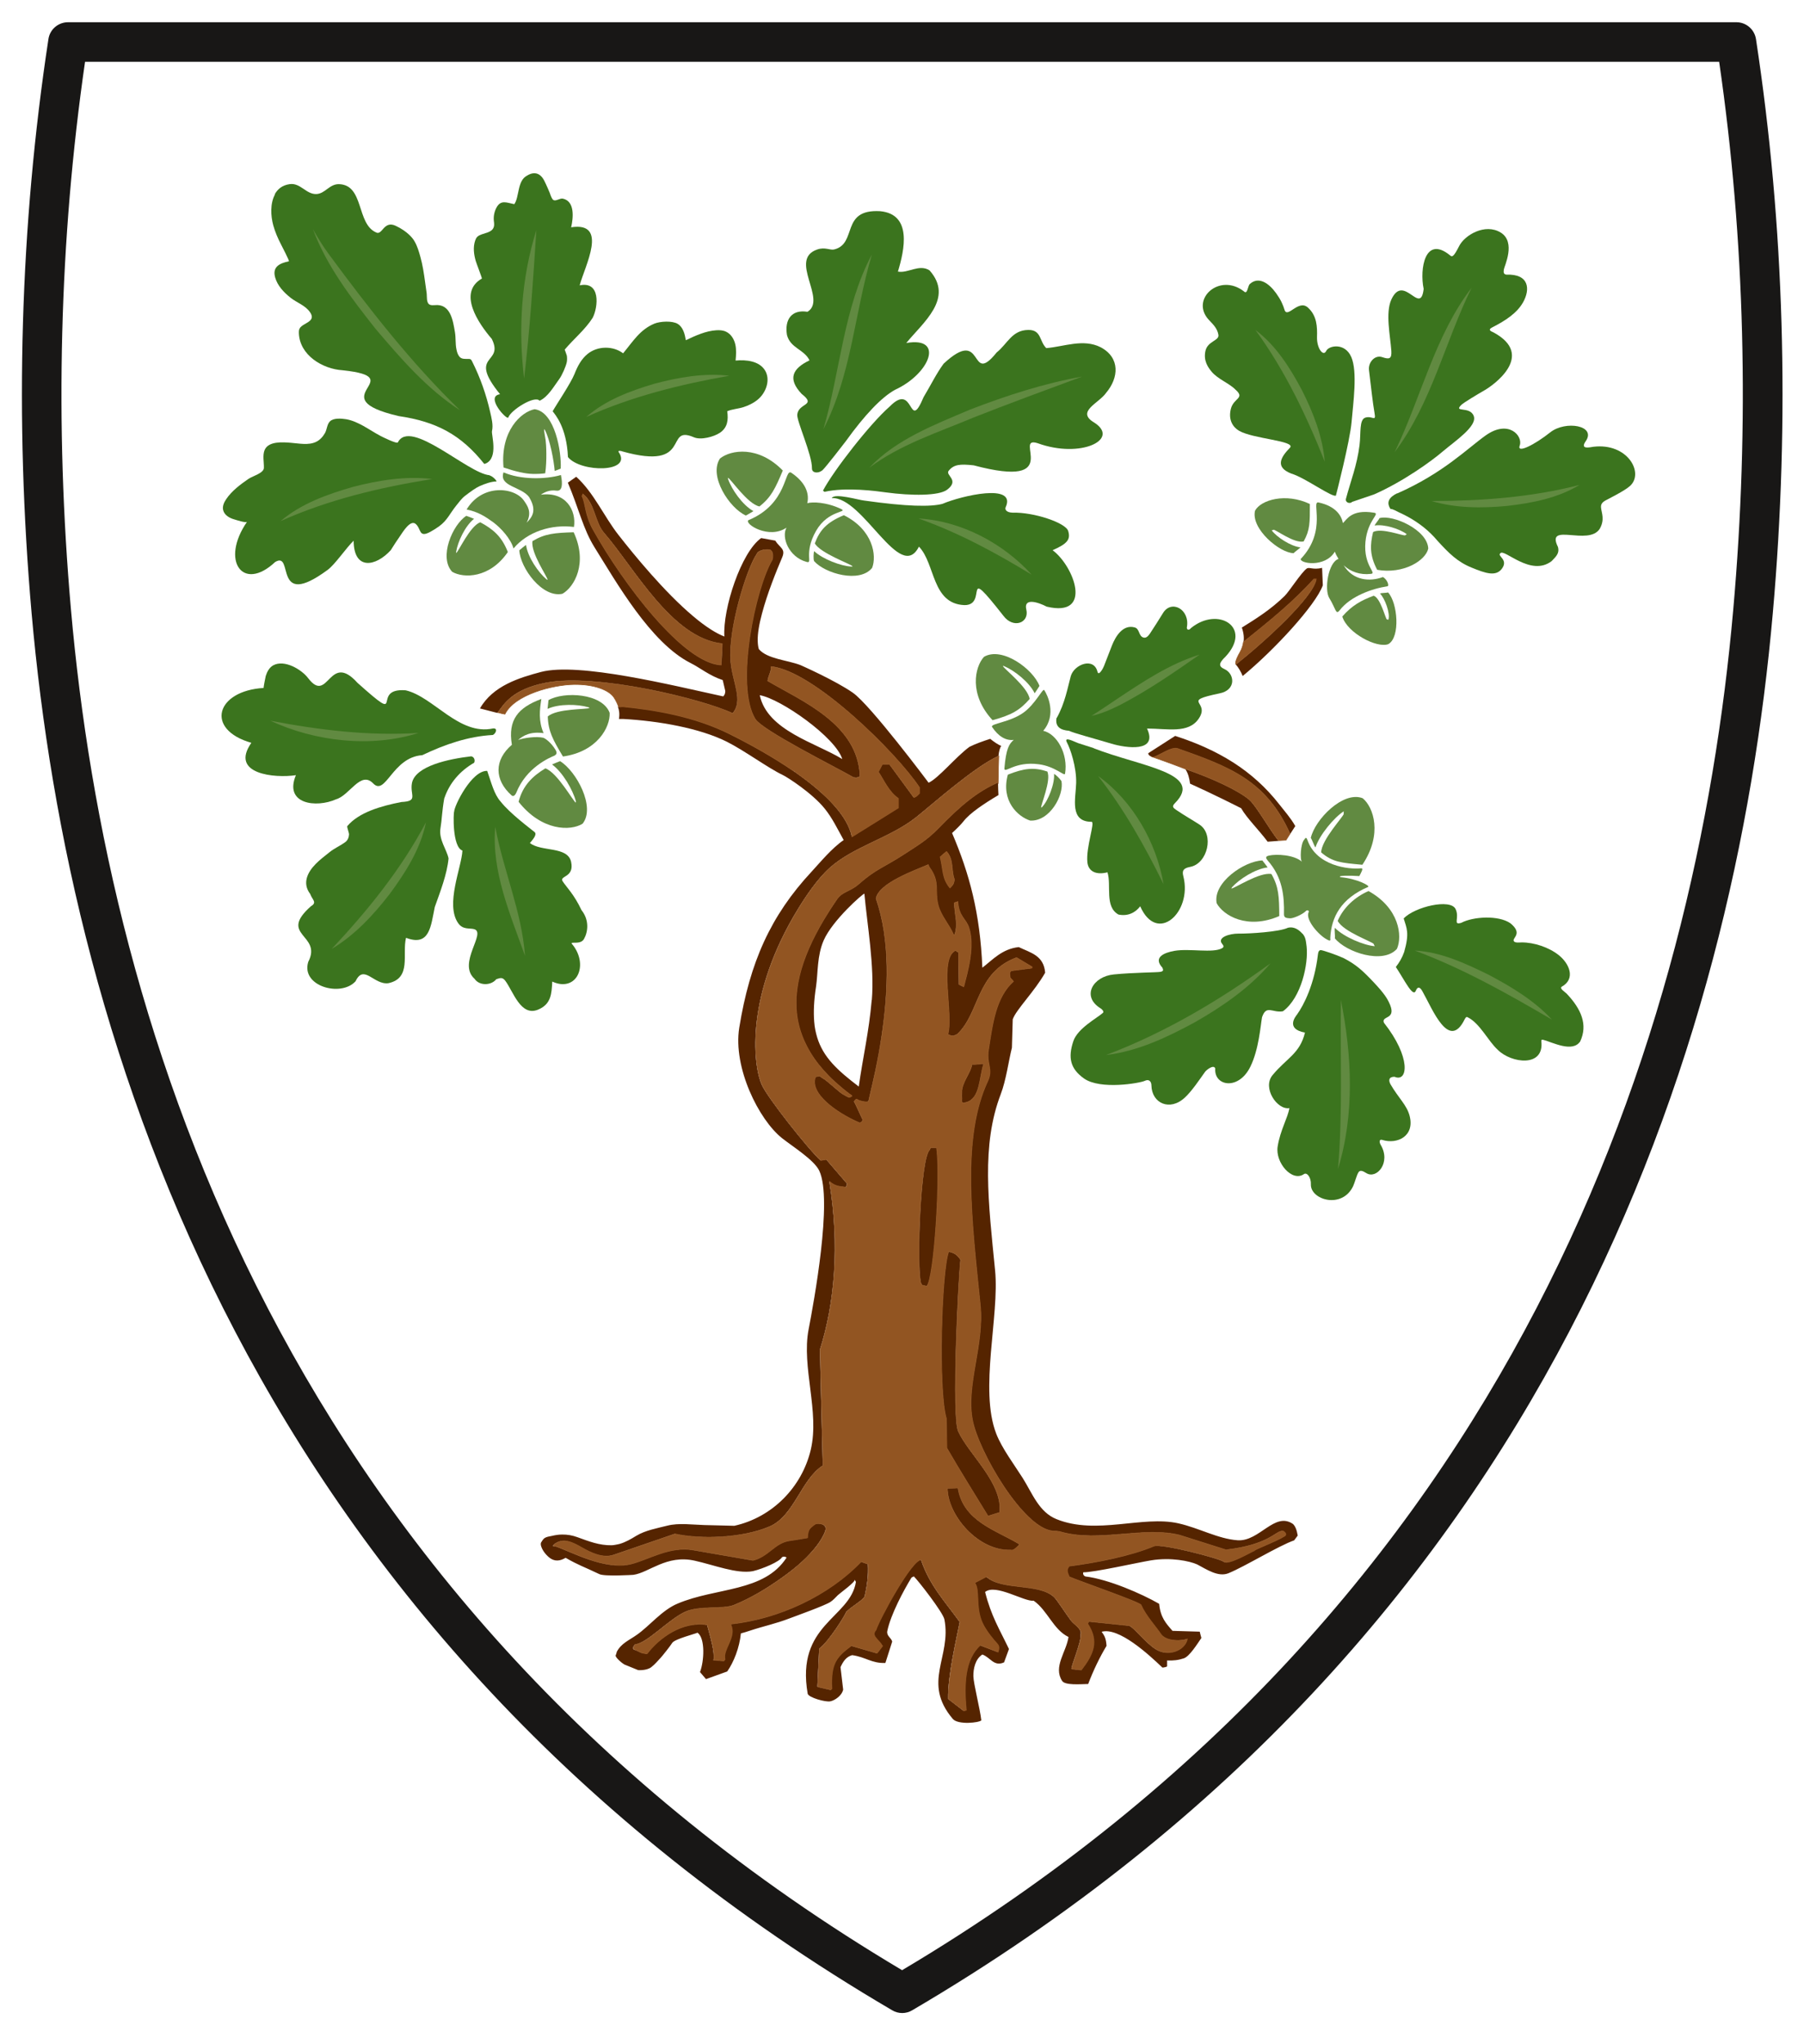 <?xml version="1.0" encoding="UTF-8"?>
<svg xmlns="http://www.w3.org/2000/svg" id="Calque_1" viewBox="0 0 176.92 200.33">
  <defs>
    <style>.cls-1{fill:#3b741e;}.cls-1,.cls-2{fill-rule:evenodd;}.cls-1,.cls-2,.cls-3,.cls-4,.cls-5{stroke-width:0px;}.cls-2,.cls-3{fill:#618a41;}.cls-6{fill:#925522;stroke:#925522;stroke-miterlimit:10;stroke-width:.06px;}.cls-4{fill:#552400;}.cls-5{fill:#181716;}</style>
  </defs>
  <path class="cls-4" d="m129.67,55.66c-.93.22-1.26-.11-1.52.07-.54.39-1.71,2.24-2.17,2.69-1.34,1.31-2.8,2.23-4.19,3.09.19.56.23,1.03.16,1.42,0,0,0,0,0,0,2.43-1.95,4.89-3.92,6.9-6.17.08,0,.15,0,.23,0-.25,1.74-4.99,6.07-7.88,8.37,0,0,0,0,0,0,.26.31.5.7.67,1.13,3.07-2.52,7.16-6.94,7.86-8.89l-.07-1.7Z"></path>
  <path class="cls-4" d="m90.42,125.96c.16.04.31.07.47.11.75-.71,1.38-11.05.96-13.58-.19,0-.39,0-.58,0-.04.08-.08.16-.11.23-.88.79-1.28,11.07-.86,13,.04.08.08.15.12.23Z"></path>
  <path class="cls-4" d="m94.8,108.04c1.34-.4,1.23-2.41,1.67-3.76,0-.04-.72.07-1.14.04-.16.89-.96,1.7-1.01,2.68-.01.38-.01.47,0,.7-.04.4.01.48.47.34Z"></path>
  <path class="cls-4" d="m126.81,149.38c-1.8-1.26-3.29,1.73-5.43,1.59-1.92-.13-3.77-1.2-5.82-1.66-3.52-.79-8.02,1.18-11.95-.41-1.71-.69-2.35-2.49-3.3-4.01-.81-1.28-2.06-2.94-2.61-4.37-1.68-4.34.33-11.53-.11-16-.66-6.7-1.37-12.25.56-17.29.52-1.35.77-3.27,1.09-4.54l.08-2.78c.33-.95,2.14-2.73,3.18-4.57-.14-1.69-1.4-1.94-2.59-2.51-1.64.18-2.55,1.24-3.57,2.02-.22-5.35-1.27-9.23-2.97-13.2.32-.29.87-.82,1.14-1.17.6-.77,1.94-1.68,3.41-2.55-.02-.32-.03-.7-.04-1.1,0-.05,0-.1,0-.15-2.09.91-3.76,2.34-5.9,4.54-1.07,1.1-1.92,1.59-3.38,2.54-1.94,1.26-2.71,1.4-4.43,2.92-.76.67-1.58.72-2.07,1.42-.46.67-.91,1.36-1.33,2.06-.54.91-1.04,1.85-1.46,2.82-.38.88-.7,1.78-.92,2.71-.2.85-.32,1.72-.32,2.6,0,.84.11,1.68.34,2.49.24.84.59,1.65,1.05,2.39.51.84,1.13,1.6,1.81,2.29.38.39.79.76,1.21,1.11.22.19.45.37.68.55.06.05.12.09.19.14.05.03.15.1.18.13.06.07-.2.16-.24.17-.06.03-.57-.29-.69-.35-.24-.13-1.63-1.4-1.82-1.47-.1-.04-.3-.23-.4-.25-.05-.01-.24.03-.3.03-.11,0-.13.13-.18.26-.32,1.75,2.76,3.61,4.41,4.28.17-.03.29-.17.29-.32-.06-.13-.12-.25-.18-.38-.22-.46-.42-.94-.66-1.39,0,0,.17-.31.3-.21.17.14.67.25.87.24.13,0,.23.01.26-.13.23-.99.47-1.98.68-2.98.23-1.09.43-2.18.59-3.28.17-1.14.31-2.29.4-3.44.09-1.16.13-2.32.11-3.49-.02-1.14-.11-2.28-.28-3.41-.17-1.09-.42-2.16-.78-3.2.27-1.51,3.82-2.75,5.12-3.32.03.08.06.16.1.24,1.11,1.48.48,2.32.88,3.76.29,1.07,1.06,1.84,1.5,2.86.06,0,.06,0,.12,0,.34-1.15.02-1.7-.05-3.12.12-.04.23-.08.35-.12.1,1.48.79,1.67,1.08,2.54.63,1.88-.16,4.49-.5,5.81-.16-.08-.31-.15-.47-.23l-.04-3.13c-.13-.09-.17-.12-.3-.2-1.67.77-.18,6.3-.75,8.22.38.18.49.22.93-.01,2.23-2.09,1.82-6.02,5.81-7.51l1.52.91c-.01.06-.01.06-.02.12l-2.03.26c-.06.07-.09.11-.14.18.06.72,0,.4.36.86-1.74,1.58-2.04,4.13-2.45,6.76-.21,1.34.48,1.82-.07,3.02-2.58,5.52-1.59,13.52-.73,21.93.41,3.95-1.42,7.8-.77,11.26.59,3.11,4.98,10.63,7.87,10.9.32.03.63.01.86.11,3.71,1.02,8.13-.58,11.6.3l4.54,1.44c4.3-.5,4.87-1.89,5.57-1.84.06,0,.48.29.16.49-.83.54-3.08,1.36-2.95,1.42-.41.16-2.55,1.44-3,1.09-.42-.33-6.16-1.82-6.86-1.53-2.31.97-5.61,1.62-8.32,1.97-.28.38-.17.58.01,1.04,1.02.43,6.96,2.5,7.04,2.76.46,1.07,1.41,2.07,1.98,2.91.56.7,2.02.64,2.56.43-.25,1.15-1.91,1.77-3.12.97-1.09-.72-2.07-2.1-2.58-2.28l-3.95-.41c-.06.1-.07.11-.13.21,1.15,1.77.55,3.02-.62,4.55l-.93-.1c-.14-.08.98-2.64.88-3.38.17-.55-.63-.96-.95-1.38-.54-.72-1.36-2.02-1.66-2.3-1.51-1.41-5.11-.61-6.64-1.99l-1.15.6c.54.69.04,2.39.75,3.93.37.81,1.13,1.69,1.45,2.04.18.2.22.39.09.82l-1.75-.67c-1.51,1.39-1.62,3.76-1.37,6.37l-.24.06c-.63-.49-.89-.69-1.52-1.17-.04-2.27.79-5.75,1.14-7.54-1.49-2.06-2.95-3.58-3.8-6.09-.89-.08-4.08,5.77-4.44,6.88-.52.58.25.89.65,1.57-.26.34-.27.36-.54.7l-2.52-.73c-1.47,1.1-2.04,1.73-1.91,4.22-.05.04-.07.06-.12.1l-1.25-.29s-.02-.02-.03-.04l.18-3.71c.94-.68,2.58-3.33,2.65-3.6.5-.52,1.7-1.17,1.81-1.54.24-1.07.37-2.01.31-3.14-.32-.12-.36-.13-.68-.24-3.18,3.32-8.05,5.62-12.81,6.12.66,1.25-.8,2.47-.54,3.45-.04.06-.06.09-.1.15l-1.01-.06c.15-.78-.3-2.24-.63-3.47-2.44-.39-4.71,1.26-5.9,2.83-.66-.06-.61-.15-1.05-.33-.02,0-.05-.02-.07-.02-.1-.03-.19-.06-.22-.14-.04-.08-.01-.2.17-.42,1.15-.07,3.3-2.46,4.94-3.2,1.35-.61,3.69-.22,4.75-.65,1.68-.68,3.27-1.65,4.74-2.7,1.12-.8,2.2-1.68,3.09-2.74.39-.46.74-.95,1-1.49.14-.3.29-.63.06-.87-.16-.17-.73-.29-.97-.11-.49.36-.67.48-.71,1.31-.56.09-1.11.19-1.67.27-.78.1-1.25.45-1.86.92-.54.42-1.13.87-1.82,1.02-2.05-.36-3.71-.64-5.77-1-2.36-.46-4.52.96-6.24,1.37-2.51.59-5.72-1.19-7.33-1.75-.04,0-.12.02-.18,0-.03,0-.06-.02-.06-.06,0,0,.01-.01.02-.02.01-.04.03-.07.06-.09.9-.73,1.86-.18,2.74.31.89.51,2.06,1.07,3.11.71,0,0,6-2.06,6-2.06,2.57.55,6.57.43,9.27-.71,2.45-1.03,3.11-4.62,5.25-5.99l-.28-11.36c1.44-4.52,1.95-10.26.92-16.48.58.46.84.46,1.63.56l.11-.35c-.89-1.04-1.15-1.33-2.04-2.37l-.55.09c-1.08-.94-5.24-6.16-5.79-7.45-.88-2.07-1.56-8.84,3.58-17.21.74-1.21,1.87-2.9,3.07-3.99,2.36-2.13,5.95-2.95,8.51-4.99,1.74-1.39,5.69-4.92,8.07-6,0,0,0,0,0,0,.05-.46.14-.83.28-.99-.3-.1-.72-.4-1.09-.69-.72.23-1.42.48-2.03.78-1.33.97-3.05,3.09-4.01,3.52,0,0-5.7-7.62-7.43-8.82-1.73-1.21-5.14-2.71-5.14-2.71-1.26-.49-3.28-.6-4.08-1.57-.07-.22-.1-.49-.11-.79-.02-.75.15-1.69.42-2.69.52-1.98,1.41-4.17,1.98-5.51.36-.85-.23-.92-.68-1.64-.54-.1-.84-.15-1.38-.25-1.96,1.37-3.78,6.93-3.61,9.65-.41-.16-.85-.39-1.29-.67-.57-.36-1.17-.81-1.77-1.32-2.81-2.36-5.78-5.99-7.32-7.96-1.41-1.79-2.42-4.15-4.15-5.71-.46.32-.37.26-.82.58,1.1,2.6,1.49,4.52,2.6,6.31,2.15,3.44,5.51,9.38,9.42,11.36.98.49,1.84,1.24,3.17,1.68l.25,1.07c0,.25-.07.39-.2.53-5.02-1.09-14.15-3.36-17.86-2.4-2.15.57-4.72,1.35-6,3.58l1.71.44s.03-.04.04-.05c.61-.81,1.41-2.27,4.75-2.91,4.92-.95,15.39,1.62,18.28,3,1.09-1.27-.01-3.01-.19-5.1-.26-3.09,1.52-8.98,2.55-10.51.2-.48,1.1-.48,1.29-.42.32.1.33.63.24.95-1.66,2.76-3.69,12.34-1.69,15.62.7,1.15,7.9,4.73,9.65,5.74.09,0,.2.02.29.03l.35-.12c-.17-5.14-5.65-7.38-9.06-9.38.12-.65.37-.9.33-1.4,4.16.39,12.34,8.5,14.55,11.85v.58c-.18.15-.21.29-.55.4l-2.39-3.26h-.7c-.18.34-.21.41-.39.75.54.8.99,1.92,1.94,2.6v.93s-3.12,1.96-4.53,2.83c-.4-1.99-2.45-4.14-5.46-6.26-.14-.1-.28-.19-.42-.29-1.78-1.21-3.85-2.4-6.12-3.53-3.48-1.74-7.4-2.38-10.49-2.68l-.41.03h-.04c.13.33.18.73.1,1.19h.41c3.46.19,7.49.89,10.17,2.23,1.77.89,4.04,2.58,5.5,3.27.46.22,2.89,1.78,4.11,3.3.75.94,1.2,1.9,1.85,3.07-1.17.8-2.28,2.16-3.15,3.1-4.02,4.32-6.05,8.88-7.09,15.29-.63,3.91,1.92,9.03,4.21,10.84,1.07.84,3.15,2.14,3.64,3.19,1.33,2.84-.55,12.94-1.05,15.55-.71,3.67,1.1,8.07.21,11.8-.86,3.62-3.73,6.6-7.48,7.44-.04,0-.08,0-.12,0l-2.83-.07c-1.17-.03-2.5-.23-3.64.06-1.02.26-2.14.45-3.05,1-.52.32-1.03.61-1.59.78-.13.04-.28.06-.42.09-.13.02-.25.05-.39.05-1.23.02-2.22-.38-3.36-.79-.49-.18-.99-.27-1.51-.26-.35,0-.69.06-1.03.14-.19.04-.42.07-.6.16-.19.09-.26.23-.38.41-.03.04-.06.09-.07.14-.01.06,0,.12,0,.18.1.46.45.91.81,1.21.52.43,1.07.37,1.62.04,1.29.74,1.74.85,3.31,1.6.52.25,3.33.07,3.33.07,1.54-.21,3.26-2,6.01-1.39,1.9.42,4.14,1.32,5.71,1.03.97-.23,2.66-.94,2.87-1.38.19-.08.36-.03.44.05-2.21,3.41-6.89,2.9-10.69,4.51-1.55.65-2.73,2.18-4.01,3.07-.77.54-1.51.82-1.95,1.65,0,0-.04.2-.11.35-.07.15.5.69.86.9.45.19,1.35.55,1.35.55,0,0,.82.06,1.28-.29.35-.27.64-.62.94-.94.13-.14.92-1.12,1.13-1.46.28-.37,2.28-.88,2.47-.98.77.56.65,2.79.24,3.86l.59.69,2.08-.75c.65-.93,1.2-2.33,1.34-3.73.3-.08.6-.17.89-.27,1.39-.46,2.53-.68,3.9-1.21.66-.25,3.48-1.26,4-1.61.27-.18.49-.43.72-.66.18-.18,1.76-1.31,1.65-1.52.04.08.08.15.12.23-.57,3.57-5.91,4.12-4.73,10.95.09.38,1.75.84,2.21.75.45-.09,1.14-.55,1.27-1.15l-.26-2.2c.26-.57.55-1.01,1.14-1.18,1.35.19,1.89.81,3.26.77l.67-2.1c-.1-.38-.58-.55-.48-1.04.33-1.6,1.59-3.96,2.37-5.23.08-.04.15-.08.23-.12.37.34,2.86,3.52,3,4.22.72,3.69-2.24,6.15.83,9.76.51.59,2.59.37,2.79.13-.14-1.19-.77-3.61-.78-4.33s.18-1.67.88-2.12c.79.27,1.12,1.22,2.13.77.19-.51.29-.8.48-1.31-.93-1.95-1.73-3.19-2.34-5.59,1.04-.84,3.81.96,4.77.86,1.35.94,1.92,2.84,3.41,3.55-.21,1.47-1.52,2.91-.63,4.3.28.45,1.73.33,2.56.31.48-1.28,1.15-2.67,1.8-3.74-.05-.73-.19-.98-.48-1.38,1.68-.47,4.59,2.2,5.96,3.51.15,0,.46-.08.46-.12v-.58c.61.03,1.12-.03,1.65-.21.56-.2,1.31-1.41,1.71-1.99-.09-.32-.08-.3-.16-.62l-2.67-.08c-.66-.75-1.18-1.32-1.31-2.65-1.72-.99-4.98-2.41-7.23-2.68-.12-.04-.28-.18-.21-.41.98.03,5.31-.95,6.64-1.17,1.96-.32,3.8.07,4.53.4.93.49,2.07,1.27,3.07.86,1.6-.65,4.93-2.7,6.44-3.22.14-.18.21-.29.35-.47-.1-.58-.24-.92-.48-1.15Zm-41.32-51.36c-.28,3.2-.86,5.56-1.27,8.48-2.09-1.59-3.48-2.86-4.08-4.82-.14-.47-.25-.97-.29-1.53-.08-.97-.03-2.09.18-3.45.2-1.35.09-3.02.75-4.53.86-1.97,3.84-4.58,3.99-4.58.27,3,1.01,7.15.73,10.43Zm7.68-10.98c-.79-.99-.63-1.67-.96-3.05.21-.18.42-.35.62-.53.75.87.41,1.84.78,2.76-.11.51-.17.52-.45.82Zm-22.42-21.86c-3.7-.14-9.61-7.96-12.57-13.25-.83-1.49-.73-2.55-1.09-3.28-.02-.04.05-.12.07-.23,1.18.89,1.16,2.77,2.08,3.82,2.93,3.36,6.63,10.33,11.6,10.85-.03.62-.06,1.24-.09,1.86,0,.08,0,.15,0,.23Zm11.85,9.22c-2.58-1.59-7.36-2.79-8.09-6.26,2.08.36,7.46,4.15,8.09,6.26Z"></path>
  <path class="cls-4" d="m125.46,78.84c-2.64-3.38-6.05-5.36-10.21-6.71l-2.63,1.69s-.06.14.19.29c.04.02.07.04.12.06.02,0,.03.02.05.02,0,0,0,0,.01,0,.04.01.09.02.13.04.76-.27,1.79-1.06,2.39-.85,5.14,1.82,8.68,3.16,11.01,8.36,0,0,0,.01,0,.02l.51-.79c-.45-.8-1.05-1.46-1.57-2.13Z"></path>
  <path class="cls-4" d="m122.55,78.41c-1.1-.95-3.69-2.14-6.31-3.04,0,0,0,0,0,.01.28.39.41.93.47,1.43,2.07.93,4.46,2.13,5.01,2.41.57.99,1.69,2.07,2.6,3.28l1.07-.08s0-.01-.01-.02c-.89-1.11-2.19-3.43-2.84-3.99Z"></path>
  <path class="cls-4" d="m93.95,145.85c-.35,0-.7.01-1.04.02.02,2.65,3.01,6.18,6.23,6.06.28.08.52-.23.8-.48,0-.04,0-.08,0-.12-2.31-1.39-5.45-2.22-5.99-5.48Z"></path>
  <path class="cls-4" d="m92.85,141.93c1.23,2.13,2.74,4.54,4.04,6.67.38-.12.77-.24,1.15-.36.3-2.9-3.01-5.66-4.06-7.94-.66-1.44-.01-14.75.22-16.82-.29-.44-.55-.68-1.17-.8-.71,1.91-1.05,13.6-.23,16.35.01.97.03,1.93.04,2.9Z"></path>
  <path class="cls-6" d="m59.23,52.24c-.91-1.05-.9-2.93-2.08-3.82-.02.12-.09.2-.07.23.37.73.26,1.79,1.09,3.28,2.96,5.29,8.87,13.11,12.57,13.25,0-.08,0-.15,0-.23.03-.62.06-1.24.09-1.86-4.98-.52-8.68-7.49-11.6-10.85Z"></path>
  <path class="cls-6" d="m71.57,71.95c2.27,1.13,4.34,2.32,6.12,3.53l.25.13.17.15c3.01,2.11,5.05,4.27,5.46,6.26,1.41-.87,4.54-2.83,4.54-2.83v-.93c-.97-.68-1.42-1.8-1.96-2.6.18-.33.21-.4.39-.74h.7s2.39,3.25,2.39,3.25c.33-.11.37-.25.55-.4v-.58c-2.22-3.36-10.4-11.46-14.56-11.85.04.5-.2.74-.33,1.4,3.41,2,8.89,4.24,9.06,9.38l-.35.12c-.09,0-.2-.02-.29-.03-1.76-1.02-8.95-4.6-9.65-5.74-2-3.28.03-12.86,1.69-15.62.08-.33.07-.85-.24-.95-.19-.06-1.09-.06-1.29.42-1.03,1.53-2.82,7.42-2.55,10.51.18,2.09,1.28,3.83.19,5.1-2.88-1.38-13.35-3.95-18.28-3-3.34.64-4.14,2.1-4.75,2.91.25.07.49.13.69.16.95-1.93,4.69-2.88,6.77-2.91,1.96-.03,3.43.54,3.92,1.27.22.34.37.67.46.94l.41-.03c3.09.31,7.01.94,10.49,2.68Z"></path>
  <path class="cls-6" d="m92.83,83.46c.75.87.41,1.84.78,2.76-.11.51-.17.52-.45.82-.79-.99-.63-1.67-.96-3.05.21-.18.42-.35.62-.53Z"></path>
  <path class="cls-6" d="m129.08,56.75c-.08,0-.15,0-.23,0-2.01,2.25-4.47,4.22-6.9,6.17-.05.31-.14.65-.34,1-.54.94-.44,1.16-.4,1.2,2.89-2.3,7.62-6.63,7.88-8.37Z"></path>
  <path class="cls-6" d="m115.5,73.37c-.59-.21-1.63.58-2.39.85-.04-.01-.09-.02-.13-.04,0,0,0,0,.01,0,1.68.58,3.12,1.14,3.25,1.19,0,0,0,0,0-.01,2.62.9,5.21,2.1,6.31,3.04.64.55,1.95,2.88,2.84,3.99l.73-.04.39-.62c-2.33-5.21-5.87-6.55-11.01-8.36Z"></path>
  <path class="cls-6" d="m125.81,150.07c-.7-.05-1.27,1.34-5.57,1.84l-4.54-1.44c-3.47-.88-7.9.72-11.6-.3-.23-.1-.55-.08-.86-.11-2.9-.27-7.29-7.78-7.87-10.9-.65-3.46,1.17-7.31.77-11.26-.86-8.41-1.85-16.4.73-21.93.56-1.19-.14-1.67.07-3.02.41-2.63.71-5.18,2.45-6.76-.37-.47-.31-.14-.36-.86.06-.07.09-.11.14-.18l2.03-.26c.01-.06.01-.06.02-.12l-1.52-.91c-3.99,1.48-3.57,5.41-5.81,7.51-.44.23-.55.2-.93.01.57-1.92-.93-7.45.75-8.22.13.09.17.12.3.2l.04,3.13c.16.08.31.15.47.23.33-1.31,1.13-3.93.5-5.81-.29-.87-.98-1.06-1.08-2.54-.12.04-.23.08-.35.12.06,1.42.39,1.98.05,3.12-.06,0-.06,0-.12,0-.44-1.02-1.2-1.79-1.5-2.86-.4-1.44.23-2.28-.88-3.76-.03-.08-.06-.16-.1-.24-1.3.56-4.85,1.8-5.12,3.32.36,1.04.61,2.11.78,3.2.17,1.13.26,2.27.28,3.41.02,1.16-.02,2.33-.11,3.49-.09,1.15-.23,2.3-.4,3.44-.17,1.1-.37,2.19-.59,3.28-.21,1-.45,1.99-.68,2.98-.03.14-.13.12-.26.13-.2,0-.7-.1-.87-.24-.12-.1-.3.2-.3.21.25.45.44.92.66,1.39.06.13.12.25.18.38,0,.14-.12.28-.29.32-1.65-.68-4.73-2.53-4.41-4.28.04-.13.07-.26.18-.26.06,0,.25-.05.3-.03.1.02.3.21.4.25.19.07,1.59,1.34,1.82,1.47.12.06.63.38.69.35.04-.02.3-.1.24-.17-.02-.03-.13-.1-.18-.13-.06-.05-.12-.09-.19-.14-.23-.18-.46-.36-.68-.55-.42-.35-.83-.72-1.21-1.11-.69-.7-1.31-1.46-1.81-2.29-.45-.75-.81-1.55-1.05-2.39-.23-.81-.34-1.65-.34-2.49,0-.88.12-1.75.32-2.6.22-.93.54-1.83.92-2.71.42-.97.92-1.91,1.46-2.82.42-.7.86-1.39,1.33-2.06.49-.71,1.31-.75,2.07-1.42,1.72-1.52,2.49-1.66,4.43-2.92,1.46-.95,2.31-1.44,3.38-2.54,2.14-2.2,3.81-3.63,5.9-4.54,0,.05,0,.1,0,.15,0-.68.04-2.18.06-2.73-2.38,1.08-6.33,4.61-8.07,6-2.56,2.04-6.15,2.86-8.51,4.99-1.2,1.09-2.33,2.77-3.07,3.99-5.14,8.37-4.46,15.14-3.58,17.21.55,1.3,4.71,6.51,5.79,7.45l.55-.09c.89,1.04,1.15,1.33,2.04,2.37l-.11.35c-.79-.1-1.06-.1-1.63-.56,1.02,6.22.52,11.96-.92,16.48l.28,11.36c-2.14,1.36-2.8,4.96-5.25,5.99-2.7,1.14-6.7,1.26-9.27.71,0,0-6,2.06-6,2.06-1.05.36-2.22-.2-3.11-.71-.88-.5-1.84-1.04-2.74-.31-.03.02-.05.06-.06.09l.04.08c.06.01.14,0,.18,0,1.61.56,4.82,2.34,7.33,1.75,1.73-.41,3.88-1.83,6.24-1.37,2.05.36,3.71.64,5.77,1,.69-.15,1.28-.59,1.82-1.02.61-.48,1.08-.82,1.86-.92.56-.07,1.11-.18,1.67-.27.04-.82.21-.94.71-1.31.24-.18.81-.06.97.11.23.24.08.57-.06.87-.26.54-.61,1.04-1,1.49-.89,1.05-1.97,1.94-3.09,2.74-1.47,1.05-3.06,2.01-4.74,2.7-1.06.43-3.39.03-4.75.65-1.64.74-3.79,3.14-4.94,3.2-.18.22-.2.34-.17.42l.22.14s.05.01.07.02c.44.19.39.28,1.05.33,1.19-1.57,3.46-3.22,5.9-2.83.33,1.23.78,2.69.63,3.47l1.01.06c.04-.06.06-.09.1-.15-.26-.98,1.2-2.21.54-3.45,4.76-.51,9.64-2.8,12.81-6.12.32.12.36.13.68.24.07,1.14-.07,2.07-.31,3.14-.11.38-1.31,1.02-1.81,1.54-.07.27-1.72,2.92-2.65,3.6l-.18,3.71s.02.02.03.04l1.25.29s.07-.06.12-.1c-.13-2.49.44-3.12,1.91-4.22l2.52.73c.26-.34.27-.36.54-.7-.4-.69-1.16-.99-.65-1.57.36-1.11,3.54-6.96,4.44-6.88.85,2.51,2.31,4.03,3.8,6.09-.35,1.78-1.17,5.27-1.14,7.54.63.49.89.69,1.52,1.17l.24-.06c-.24-2.61-.14-4.99,1.37-6.37l1.75.67c.13-.43.09-.62-.09-.82-.32-.35-1.08-1.23-1.45-2.04-.71-1.54-.22-3.24-.75-3.93l1.15-.6c1.53,1.38,5.13.59,6.64,1.99.3.28,1.11,1.57,1.66,2.3.31.42,1.12.82.95,1.38.1.74-1.02,3.29-.88,3.38l.93.1c1.17-1.53,1.77-2.79.62-4.55.06-.1.07-.11.13-.21l3.95.41c.51.19,1.49,1.56,2.58,2.28,1.21.8,2.87.18,3.12-.97-.53.21-2,.27-2.56-.43-.56-.84-1.51-1.84-1.98-2.91-.08-.26-6.02-2.32-7.04-2.76-.19-.46-.3-.66-.01-1.04,2.72-.36,6.01-1,8.32-1.97.7-.3,6.45,1.19,6.86,1.53.45.35,2.59-.92,3-1.09-.13-.06,2.12-.89,2.95-1.42.31-.2-.1-.49-.16-.49Zm-34.93-24c-.16-.04-.31-.07-.47-.11-.04-.08-.08-.15-.12-.23-.42-1.93-.03-12.21.86-13,.04-.08.08-.16.11-.23.19,0,.39,0,.58,0,.41,2.53-.21,12.87-.96,13.58Zm3.44-19.07c.05-.98.84-1.79,1.01-2.68.43.03,1.14-.08,1.14-.04-.44,1.35-.33,3.36-1.67,3.76-.46.14-.51.05-.47-.34-.02-.23-.02-.32,0-.7Zm-1.51,32.03c-.82-2.75-.48-14.45.23-16.35.62.11.88.35,1.17.8-.23,2.07-.88,15.38-.22,16.82,1.05,2.28,4.36,5.04,4.06,7.94-.38.12-.77.24-1.15.36-1.3-2.13-2.81-4.53-4.04-6.67-.01-.97-.03-1.93-.04-2.9Zm6.33,12.9c-3.22.13-6.22-3.41-6.23-6.06.35,0,.7,0,1.04-.02.54,3.26,3.68,4.09,5.99,5.48,0,.04,0,.08,0,.12-.28.24-.52.55-.8.48Z"></path>
  <path class="cls-5" d="m88.48,197.31c-.34,0-.68-.09-.98-.27C24.47,160.1,6.81,102.18,3.1,60.11,1.42,41,1.97,22.06,4.75,3.83c.14-.95.96-1.65,1.92-1.65h163.62c.96,0,1.77.7,1.92,1.65,2.78,18.23,3.34,37.16,1.65,56.27-3.71,42.08-21.37,99.99-84.4,136.94-.3.18-.64.27-.98.27ZM8.34,6.06c-2.52,17.42-2.98,35.48-1.38,53.7,3.61,40.95,20.71,97.22,81.51,133.35,60.8-36.13,77.9-92.4,81.51-133.35,1.61-18.23,1.15-36.28-1.38-53.7H8.34Z"></path>
  <path class="cls-1" d="m56,22.28c3.73-.58,1.34,3.82.85,5.69,2.06-.44,1.82,2.1,1.28,3.17-.73,1.16-1.87,2.08-2.75,3.13,0,0,.2.52.21.59.03.2.03.41,0,.61-.08.43-.48,1.33-.74,1.68-.53.72-1.1,1.75-1.93,2.13-.47-.57-2.83.92-3.07,1.64-.11.32-2.32-2.07-.81-2.28-3.25-4,.45-2.9-.81-5.42-1.3-1.51-3.38-4.53-.97-5.92.03-.02-.56-1.55-.61-1.74-.18-.64-.27-1.33-.05-1.98.05-.14.11-.28.22-.38.46-.42,1.57-.28,1.64-1.13.01-.14-.01-.29-.03-.44-.04-.44.05-.89.26-1.28.43-.81,1.03-.47,1.75-.34.5-.7.28-2.3,1.24-2.79.7-.44,1.3-.27,1.69.48.21.4.55,1.22.55,1.22,0,0,.18.6.36.69.26.13.63-.2.92-.14,1.2.26,1.02,1.9.82,2.78Z"></path>
  <path class="cls-1" d="m26.94,19.05c.28-.51.74-.9,1.46-1,1.06-.16,1.61,1,2.62.97.87-.03,1.28-.99,2.22-.97,2.48.06,1.7,3.88,3.64,4.73.62.33.74-1.2,1.92-.65s1.7,1.25,1.84,1.5c.29.49.44,1.02.59,1.56.22.78.34,1.59.45,2.39.05.38.1.76.16,1.14.05.33-.06.98.32,1.15.14.06.3.05.46.04,1.56-.17,1.8,1.48,2,2.67.09.54.03,1.1.14,1.64.05.26.12.52.29.73.23.28.56.22.89.23.07,0,.15,0,.21.04.07.04.11.12.15.2.79,1.57,1.38,3.24,1.77,4.96.13.57.32,1.28.18,1.87-.08.33.64,2.57-.57,3.16-.06.03-.13.04-.19.06-2.29-2.88-4.72-4.15-8.4-4.69-7.82-1.83,1.36-3.76-5.49-4.49-1.98-.12-4.23-1.49-4.29-3.66,0-.16,0-.33.09-.46.31-.53,1.65-.63,1.01-1.56-.46-.68-1.3-.94-1.92-1.43-.65-.52-1.28-1.17-1.51-2-.29-1.05.47-1.38,1.35-1.57.08-.02-.71-1.53-.77-1.65-.31-.6-.58-1.22-.76-1.87-.26-.94-.31-2.16.16-3.02"></path>
  <path class="cls-1" d="m80.61,46.12c-.32.28-.98.28-.98-.2.03-1.35-1.53-4.69-1.44-5.3.13-1.14,1.93-.84.43-2.01-1.38-1.46-.94-2.47.77-3.29-.53-1.09-1.87-1.18-2.21-2.48-.25-1.5.44-2.53,2.01-2.28,1.96-1.19-1.91-5.14.97-6.11.76-.26,1.24.1,1.65,0,2.31-.57.58-3.98,4.51-3.75,3.16.3,2.38,3.8,1.74,5.92.99.19,2.08-.77,3.1-.12,2.43,2.74-.63,5.1-2.28,7.12,3.78-.66,2.32,3.02-1.11,4.59-1.31.72-2.98,2.47-4.84,5.06,0,0-1.98,2.58-2.3,2.85Z"></path>
  <path class="cls-1" d="m132.6,49.2c-.2.21-.7.07-.6-.32.46-1.73,1.08-3.25,1.33-5.24.15-1.2-.05-2.52.58-2.71.69-.21,1.06.48.89-.46-.17-.94-.35-2.63-.54-4.18-.1-.77.57-1.54,1.31-1.28.67.23.93.17.88-.61-.1-1.47-.6-3.72,0-5.04,1.22-2.64,2.86,1.67,3.17-1.04-.41-1.97.13-5.3,2.59-3.29.22.2.37.11.9-.93s2.52-2.25,4.06-1.31c1.54.94.35,3.31.31,3.64-.04.3-.01.44.25.49,2.24-.09,2.36,1.43,1.64,2.71-.58,1.03-1.67,1.77-3.01,2.45-.52.26-.09.41.09.49,4.22,2.26-.08,5.24-.84,5.67-.75.43-2.06,1.22-2.29,1.44-.82.8.83.09,1.21,1.09.38.99-1.82,2.45-2.99,3.44-1.16,1-3.93,2.99-6.76,4.24l-2.2.75Z"></path>
  <path class="cls-1" d="m131.04,48.55c-.24.35-3.03-1.73-4.4-2.13-1.59-.62-1.09-1.56-.12-2.55.54-.67-3.64-.85-5.01-1.65-.58-.34-1.07-1.04-.8-2.14.27-1.1,1.46-1.02.42-1.92-.55-.57-1.69-1-2.29-1.71-.36-.43-.84-1.09-.62-2.06.22-.97,1.38-.99,1.27-1.58s-.43-.93-.95-1.47c-1.83-1.99,1.02-4.64,3.44-2.79.37.38.38-.52.59-.71.86-.78,1.87-.09,2.58.9.45.63.66,1.08.85,1.7.33.7,1.36-1.1,2.26-.3s.93,1.9.9,2.89c-.03,1.12.62,1.96.9,1.37.25-.53,1.83-.85,2.46.59.63,1.44.19,4.51.03,6.38-.16,1.87-1.53,7.18-1.53,7.18Z"></path>
  <path class="cls-1" d="m67.25,33.35c.96-.45,1.94-.91,3-.98.32-.02.66,0,.95.14.48.22.79.72.91,1.24.12.52.08,1.06.03,1.59,1.06-.1,2.3.05,2.87.94.58.91.14,2.2-.7,2.89-.41.34-.91.58-1.41.74s-1.11.19-1.58.4c.12.84.04,1.6-.72,2.11-.58.39-1.86.74-2.55.44-2.96-1.28-.04,3.34-7,1.39-.17-.07-.45-.1-.39.04,1.45,2.06-3.72,2.05-4.96.51-.13-2.95-1.27-4.17-1.5-4.49.35-.63,1.78-2.75,2.14-3.65.29-.74.67-1.48,1.3-1.98.97-.78,2.48-.8,3.47-.05.98-1.18,1.65-2.32,3.07-2.91.57-.23,1.76-.3,2.29.03.52.32.69.99.79,1.59Z"></path>
  <path class="cls-1" d="m80.71,48.09c1.05-1.99,4.66-6.61,6.54-8.24,2.47-2.53,1.81,2.68,3.33-.93.66-1.09,1.25-2.31,1.96-3.27,4.08-3.8,2.44,2.33,5.2-1.1,1.07-.85,1.49-2.19,3.1-2.21,1.31-.02,1.08,1.12,1.77,1.78,1.74-.14,3.63-.95,5.34-.08,1.93,1.03,1.76,3,.54,4.45-.73,1.06-3.02,1.85-1.16,2.94,2.54,1.64-1.35,3.55-5.57,2.01-2.5-.79,2.77,4.57-6.27,2.17-1.37-.15-1.95-.08-2.45.53-.37.45,1.12.91-.17,1.87-.8.59-3.43.6-6.01.25-.86-.12-3.89-.54-6-.05l-.15-.12Z"></path>
  <path class="cls-1" d="m48,46.59c.42.13.75.6.69.6-.48,0-1.13.22-1.68.47-.31.14-.82.49-1.39.93-.35.27-.6.62-.88.97-.63.78-.87,1.44-1.68,2.03-.28.2-.56.38-.86.54-1.16.63-.87-.3-1.44-.78-.53-.44-1.28.84-1.5,1.15-.33.47-.64.95-.94,1.43-1.48,1.62-3.62,2-3.64-.93-.74.71-1.82,2.33-2.55,2.86-5.45,4.01-3.25-1.92-5.15-.77-3.17,2.98-5.39-.14-2.75-3.95-.1.15-1.08-.18-1.22-.22-.48-.13-1.01-.41-1.13-.94-.08-.36.09-.74.3-1.05.56-.83,1.39-1.44,2.2-2,.36-.25,1.48-.55,1.5-1.06.01-.3-.03-.6-.04-.9s0-.61.12-.88c.39-.87,1.79-.75,2.56-.69.8.06,1.73.27,2.48-.09.39-.19.67-.51.88-.88.19-.35.19-.85.48-1.13.35-.35,1.13-.28,1.58-.21.6.1,1.17.37,1.7.66.57.32,1.11.68,1.68.98.15.08,1.61.81,1.7.63,1.22-2.4,6.87,3.05,8.99,3.22Z"></path>
  <path class="cls-1" d="m137.04,48.36c4.49-1.98,6.85-4.39,8.66-5.68,2.26-1.6,3.68.06,3.34.99-.31.83,1.51-.11,2.99-1.29,1.5-1.19,4.56-.68,3.48.87-.6.86.46.58.76.54,3.36-.4,4.99,2.57,3.59,3.84-.54.49-2.11,1.26-2.4,1.42-.41.22-.48.46-.44.75.05.49.38,1.12-.13,2.03-1.12,1.73-5.33-.7-4.1,1.78.19.68-.29,1.02-.62,1.39-2.06,1.57-4.65-1.27-5.03-.77-.34.28.78.59.19,1.46-.59.87-1.63.51-3.02-.06-1.39-.57-2.21-1.4-3.33-2.62-.41-.49-.86-.93-1.36-1.33-.49-.39-1.02-.74-1.57-1.04-.28-.15-.56-.29-.85-.42-.17-.07-.65-.37-.83-.33-.42-.63-.18-1.14.65-1.54Z"></path>
  <path class="cls-1" d="m92.44,49.38c1.86-.79,7.27-2.06,6.19.33-.09.17-.01.52.68.54,2.08-.06,5.21.99,5.45,1.8s-.05,1.23-1.53,1.88c2.09,1.54,4.03,6.63-.58,5.53-.86-.45-2.28-.89-2,.28.32,1.32-1.28,1.92-2.25.61-4.19-5.33-1.42-1-3.83-1.04-3.21-.14-2.83-4.07-4.45-5.73-1.84,3.64-5.47-4.92-8.55-4.76.28-.52,2.64.19,3.16.24,4.24.6,6.56.63,7.72.32Z"></path>
  <path class="cls-1" d="m103.63,70.38c.82-1.46,1.08-3.01,1.38-4.1.33-1.16,2.26-1.9,2.62-.44.12.48.57-.37.64-.56.27-.67.51-1.34.78-2.01.35-.89,1.08-2.1,2.24-1.77.49.14.36.85.85.99.28.08.48-.17.63-.38.23-.33,1.08-1.68,1.28-2.01.82-1.36,2.66-.39,2.35,1.38-.04.23.18.36.39.09,2.65-2.18,6.08-.09,3.4,2.79-.69.65-.69.96-.11,1.22,1.01.45,1.18,2.06-.47,2.38-3.92.82-.86.73-2.05,2.48-1.01,1.49-3.07.97-5.07.97,1.11,2.37-2.07,1.91-3.5,1.48-1.46-.44-3.72-1.04-4.15-1.26-.85-.07-1.37-.39-1.23-1.26Z"></path>
  <path class="cls-1" d="m41.4,74.02c-2.93.21-3.57,4.04-4.8,2.77-1.23-1.28-2.3,1.16-3.63,1.55-1.97.88-5.14.48-3.95-2.36-2.04.31-6.53-.08-4.37-3.17-4.58-1.32-3.47-5.1,1.2-5.38-.02,0,.18-1.08.21-1.17.13-.41.35-.84.74-1.05,1.09-.59,2.77.4,3.42,1.26,2,2.62,2.03-2.66,4.84.46,4.88,4.36,1.15.46,4.72.73,2.72.62,5.23,4.46,8.57,3.74.54-.05.24.54-.02.64-2.39.13-4.68.91-6.92,1.98Z"></path>
  <path class="cls-1" d="m107.26,73.34c4.6,1.8,10.91,2.42,7.96,5.39-.32.32-.17.45.14.66.82.56,1.57.97,2.27,1.43,1.47.95.81,3.83-.91,4.15-.76.14-.79.46-.66.95.87,3.5-2.58,6.67-4.24,2.91-.47.63-1.22,1-2.13.81-1.39-.77-.67-2.87-1.08-4.14-1.04.27-1.87-.03-1.97-.99-.15-1.46.77-3.92.42-3.96-2.21,0-1.56-2.28-1.52-3.8.04-1.57-.57-3.36-.9-3.97-.37-.68.79-.04,1.1.06l1.53.49Z"></path>
  <path class="cls-1" d="m43.57,78.24c-.23,1.31-.23,2.1-.37,2.92-.2,1.12.62,2.12.79,2.98-.15,1.55-.79,3.19-1.35,4.76-.39,1.87-.49,3.91-2.82,3.02-.4,1.6.57,3.96-1.74,4.45-1.43.18-2.39-1.92-3.21-.19-1.43,1.58-5.38.49-4.64-1.9,1.41-2.72-3.01-2.56.27-5.46.64-.37.1-.66-.08-1.2-.79-1.04-.28-2.11.54-2.94.42-.43.91-.79,1.38-1.17.49-.39,1.03-.61,1.52-.97.25-.18.36-.48.37-.78,0-.13-.23-.73-.17-.79,1.13-1.34,3.26-1.96,5.3-2.36,1.71-.08.82-.67,1.04-1.86.34-1.69,3.66-2.37,5.81-2.62.29.05.41.38.29.63-1.36.78-2.41,1.96-2.92,3.47Z"></path>
  <path class="cls-1" d="m49.1,78.57c.9,1.15,2.88,2.62,3.32,2.98.29.24-.17.74-.45,1.08,1.1.88,3.7.29,4.04,1.85.34,1.56-1.19,1.34-.83,1.9s1.11,1.26,1.85,2.83c.79.99.63,2.15.24,2.83-.35.62-1.43.18-1.17.49,1.47,1.75.76,4.12-1.12,3.92-.24-.03-.52-.1-.82-.24-.06,1.17-.1,2.22-1.39,2.75-1.7.71-2.43-1.77-3.21-2.82-.29-.39-.51-.28-.89-.16-.49.62-1.65.67-2.13-.04-1.72-1.53,1.21-4.53-.05-4.87-.44-.12-1.1.08-1.56-.59-1.28-1.83.34-5.47.42-7.11-1.01-.35-.89-3.73-.81-3.82,0-.55,1.71-4.05,3.24-3.99.39,1.1.67,2.3,1.32,3.01Z"></path>
  <path class="cls-1" d="m137.7,93.34c.55-1.91.25-2.36-.04-3.32,1.11-1.15,4.59-1.96,5.09-.92.42.88-.31,1.61.56,1.35,1.18-.62,3.65-.76,4.81.04,1.19.96.29,1.39.32,1.68s.57.2.79.2c1.23,0,2.67.48,3.64,1.25,1.01.8,1.71,2.31.28,3.1-.23.18.34.51.49.67,1.43,1.51,2.1,3.04,1.33,4.69-.76,1.11-2.67.1-3.59-.15-.19-.05-.22-.02-.22.13.3,2.59-2.95,2.16-4.26.85-.96-.86-1.76-2.62-2.98-3.21-.13-.06-.18.04-.27.19-1.54,3.16-3.15-.95-4.11-2.65-.07-.13-.41-.82-.69-.13-.28.69-1.09-1.02-1.96-2.33.34-.43.62-.91.81-1.45Z"></path>
  <path class="cls-1" d="m127.72,91.49c.3.34.34.61.42,1.28.19,1.68-.51,5.02-2.32,6.35-1.02.19-1.62-.68-2.05.58-.15.83-.31,3.15-1.14,4.84-1.15,2.37-3.58,1.93-3.45.19-.15-.44-.88.16-1,.33-.53.74-1.28,1.87-1.97,2.51-1.48,1.39-3.26.57-3.29-1.19,0-.26-.15-.67-.65-.44s-4.36.9-5.96-.23c-1.34-.95-1.59-2.03-1.05-3.65.42-1.27,2.32-2.26,2.9-2.78.16-.14-.14-.41-.25-.46-1.88-1.18-.71-3.12,1.33-3.31,1.93-.19,4.19-.19,4.54-.25s.31-.18.22-.41c-.94-1.01.16-1.47,1.17-1.65,1.5-.26,3.78.25,4.68-.26.19-.11.17-.23.02-.41-.57-.65.75-1.03,1.57-1.02,1.14.01,4.01-.17,4.86-.57.63-.16,1.12.23,1.42.57Z"></path>
  <path class="cls-1" d="m131.73,93.89c1.28.65,1.94,1.28,3,2.4s1.31,1.6,1.46,1.9c.93,1.84-.76,1.3-.47,2.05,2.68,3.39,2.37,5.88,1.04,5.3-.57,0-.6.36-.39.74.79,1.36,1.59,2.02,1.87,3.08.53,2-1.21,2.83-2.68,2.37-.31-.1-.31.22-.15.49,1.03,1.74-.4,3.38-1.4,2.77-.37-.23-.62-.33-.78-.09-.19.29-.37,1.04-.53,1.37-1.09,2.27-4.2,1.33-4.14-.19.03-.64-.37-1.21-.68-1-1.16.81-2.83-1.13-2.58-2.7.25-1.6,1.01-2.84,1.15-3.77-1.2.21-2.68-1.99-1.65-3.23,1.38-1.67,2.68-2.1,3.18-4.17-1.96-.36-.89-1.62-.78-1.77.65-.9,1.71-2.95,2.05-5.88.03-.27.11-.45.31-.43s1.32.39,2.17.76Z"></path>
  <path class="cls-3" d="m45.14,40.23c-3.25-2.09-5.82-5.07-8.31-8-2.38-3.01-4.79-6.14-6.14-9.76.48.84.97,1.65,1.54,2.42,3.96,5.37,8.11,10.69,12.9,15.34h0Z"></path>
  <path class="cls-3" d="m85.26,45.84c2.65-2.8,6.42-4.22,9.89-5.7,3.56-1.37,7.22-2.56,10.98-3.23-3.17,1.17-7.59,2.8-10.67,4.02-3.47,1.46-7.16,2.63-10.2,4.91h0Z"></path>
  <path class="cls-3" d="m51.4,37.1c-.59-4.85-.27-9.86,1.2-14.54-.3,4.73-.64,9.83-1.2,14.54h0Z"></path>
  <path class="cls-3" d="m57.5,40.87c1.87-1.65,4.29-2.55,6.65-3.25,2.39-.64,4.89-1.08,7.37-.79-4.8.85-9.56,2.02-14.02,4.04h0Z"></path>
  <path class="cls-3" d="m41.05,71.84c-4.63,1.48-10.17.84-14.54-1.2,4.79.92,9.66,1.51,14.54,1.2h0Z"></path>
  <path class="cls-3" d="m154.9,47.53c-2.13,1.3-4.66,1.78-7.11,2.06-2.46.23-5,.23-7.39-.48,4.88-.01,9.77-.36,14.5-1.58h0Z"></path>
  <path class="cls-3" d="m123.13,32.35c2,1.5,3.37,3.68,4.53,5.85,1.12,2.21,2.05,4.57,2.26,7.05-1.8-4.53-3.92-8.96-6.8-12.91h0Z"></path>
  <path class="cls-3" d="m51.49,93.69c-1.43-4.02-3.31-8.29-2.92-12.65.79,4.28,2.6,8.29,2.92,12.65h0Z"></path>
  <path class="cls-3" d="m27.51,51.08c2.01-1.71,4.57-2.63,7.08-3.35,2.53-.66,5.18-1.09,7.8-.78-5.09.82-10.16,2.01-14.88,4.13h0Z"></path>
  <path class="cls-3" d="m41.77,80.64c-.54,2.59-2,4.88-3.55,6.98-1.6,2.07-3.43,4.04-5.69,5.39,3.53-3.76,6.81-7.81,9.23-12.38h0Z"></path>
  <path class="cls-3" d="m90.08,50.82c4.17.23,8.32,2.43,11.1,5.51-3.57-2.17-7.17-4.12-11.1-5.51h0Z"></path>
  <path class="cls-3" d="m107.69,76.06c3.4,2.43,5.72,6.51,6.42,10.6-1.85-3.74-3.85-7.32-6.42-10.6h0Z"></path>
  <path class="cls-3" d="m138.72,93.17c2.57.12,4.97,1.25,7.25,2.36,2.25,1.19,4.49,2.53,6.23,4.41-4.34-2.54-8.76-5.03-13.48-6.78h0Z"></path>
  <path class="cls-3" d="m117.65,64.16c-2.52,1.76-5.01,3.48-7.73,4.9-.91.46-1.87.89-2.88,1.11.87-.55,1.7-1.12,2.54-1.68,2.54-1.69,5.11-3.41,8.07-4.33h0Z"></path>
  <path class="cls-3" d="m80.75,42.07c1.64-5.59,1.98-11.93,4.76-17.13-1.7,5.68-1.99,11.78-4.76,17.13h0Z"></path>
  <path class="cls-3" d="m124.6,94.42c-2.04,2.39-4.66,4.2-7.37,5.75-2.73,1.49-5.64,2.87-8.76,3.24,5.78-2.19,11.14-5.36,16.13-8.99h0Z"></path>
  <path class="cls-3" d="m131.5,98.01c1.09,5.43,1.36,11.22-.28,16.56.47-5.56.21-10.99.28-16.56h0Z"></path>
  <path class="cls-3" d="m136.78,44.31c2.55-5.24,3.94-11.43,7.54-16.1-2.62,5.32-3.92,11.29-7.54,16.1h0Z"></path>
  <path class="cls-2" d="m52.22,46.45c.49.01.89-.01,1.25-.06.18-1.24.1-2.83.04-3.25-.04-.28-.25-1.32-.08-1.01.51.94.9,3.1.97,4.03.19-.07.38-.14.59-.23.09-1.58-.55-5.56-2.56-5.82-1.33.26-3.37,2.13-3.05,5.71q1.79.61,2.85.63Z"></path>
  <path class="cls-2" d="m49.8,54.1c-.61-1.57-1.49-2.25-2.7-2.91-1.03.39-2.13,2.89-2.36,3.01-.02-.04-.01-.08,0-.13.15-.95.86-2.51,1.75-3.22-.18-.07-.56-.23-.76-.29-1.36.88-2.72,4.07-1.38,5.49,1.12.64,3.68.65,5.46-1.95Z"></path>
  <path class="cls-2" d="m51.59,53.41c-.16.12-.5.38-.66.53.09,1.72,2.25,4.7,4.23,4.26,1.17-.67,2.51-3,1.1-6.03-1.87.06-2.81.13-4.04.87-.19,1.15,1.49,3.52,1.48,3.79-.05,0-.08-.03-.12-.06-.78-.66-1.82-2.15-1.99-3.35Z"></path>
  <path class="cls-2" d="m71.41,46.97s-.03-.09-.02-.14c.27.09,1.92,2.57,3.09,2.81,1.15-.9,1.55-1.76,2.29-3.52-2.39-2.46-5.09-2.04-6.16-1.18-1.14,1.72.93,4.87,2.54,5.59.2-.1.57-.33.74-.43-1.08-.6-2.14-2.14-2.48-3.13Z"></path>
  <path class="cls-2" d="m133.61,84.76c2.01-3,1.09-5.65.03-6.52-1.92-.75-4.68,2.09-5.09,3.89.14.18.32.78.46.93.4-1.24,1.85-2.95,2.76-3.53.04-.03-.03.23.02.23-.04.29-2.2,2.56-2.22,3.79,1.11.95,1.93,1.02,4.03,1.21Z"></path>
  <path class="cls-2" d="m126.87,54.22c.12-.15.56-.43.66-.57-.94-.1-2.31-1-2.81-1.66-.02-.03.17-.02.17-.07.22-.02,2.04,1.37,2.96,1.15.63-1.13.61-1.84.61-3.67-2.36-1.12-4.81-.41-5.38.66-.42,1.78,2.44,4.16,3.8,4.16Z"></path>
  <path class="cls-2" d="m135.29,50.78c-.07.18-.42.56-.48.73.94-.16,2.49.34,3.15.85.03.02-.16.07-.14.11-.21.08-2.34-.77-3.16-.32-.3,1.25-.35,2.28.4,3.7,2.57.45,4.75-.9,5.01-2.08-.07-1.83-3.46-3.35-4.77-2.99Z"></path>
  <path class="cls-2" d="m136.16,63.13c1.19-.68.91-4.05-.03-5.06-.18.05-.63.04-.8.1.47.44,1.04,1.96.83,2.57-.01.03-.12-.05-.15-.03-.14-.07-.61-2.09-1.29-2.32-1.2.45-2.11.93-3.08,2.04.51,1.63,3.41,3.14,4.53,2.7Z"></path>
  <path class="cls-2" d="m134.21,87.34c-1.28.55-2.45,1.58-3.02,2.92.54,1.06,3.38,2.03,3.54,2.27-.04.02.13.22.08.21-1.04-.08-3.03-.9-3.9-1.8-.06.2.04.81,0,1.03,1.12,1.38,4.73,2.57,6.09,1.03.55-1.25.24-3.98-2.78-5.66Z"></path>
  <path class="cls-2" d="m82.75,50.5c-1.69.71-2.36,1.47-2.84,2.76.54.97,3.55,2.03,3.71,2.25-.04.02-.08.02-.13.02-.97-.03-2.81-.72-3.65-1.51-.05.19-.09.76,0,.98,1.09,1.23,4.48,2.18,5.69.66.47-1.2.09-3.73-2.77-5.16Z"></path>
  <path class="cls-2" d="m100.98,68.51c-.18-1.17-2.55-2.97-2.63-3.24.05,0,.09,0,.14.03.96.4,2.44,1.54,2.98,2.65.12-.17.36-.53.47-.72-.62-1.65-3.66-3.89-5.44-2.85-.92,1.01-1.49,3.69.84,6.21,1.91-.52,2.68-.99,3.64-2.08Z"></path>
  <path class="cls-2" d="m120.76,87.08s.04-.08.07-.12c.69-.77,2.26-1.8,3.49-1.94-.12-.17-.38-.51-.52-.68-1.76.05-4.88,2.17-4.48,4.19.65,1.2,2.99,2.62,6.14,1.26-.01-1.9-.05-2.86-.77-4.12-1.17-.22-3.64,1.43-3.93,1.42Z"></path>
  <path class="cls-2" d="m103.37,75.83c.09.96-.57,2.65-1.16,3.26-.03.03-.05.05-.1.07-.07-.22,1.01-2.67.6-3.54-1.29-.43-2.26-.33-3.87.31-.7,2.56.97,4.11,2.19,4.5,1.93.1,3.34-2.51,3.07-3.87-.17-.26-.56-.63-.73-.71Z"></path>
  <path class="cls-2" d="m53.79,68.63c-.03.22-.07.65-.09.85,1.13-.52,2.99-.46,3.99-.16.05.01.09.03.12.07-.23.16-3.21.04-4.09.84.05,1.46.51,2.29,1.49,3.92,3.39-.48,4.65-2.91,4.58-4.28-.72-1.93-4.49-2.12-6.01-1.24Z"></path>
  <path class="cls-2" d="m54.94,74.6c-.21.07-.61.25-.8.33,1.07.78,2.05,2.53,2.33,3.59.01.05.02.1,0,.15-.27-.14-1.8-2.93-2.98-3.36-1.25.75-2.23,1.69-2.63,3.28,2.28,2.89,5.11,2.87,6.27,2.15,1.31-1.6-.6-5.16-2.21-6.14Z"></path>
  <path class="cls-2" d="m80.04,52.02c1.19-2.06,3.16-1.77,2.45-2.13-1.44-.69-2.82-.71-3.32-.57.18-.76.02-1.91-1.56-2.98-.71-.48-.32,3.05-4.22,4.65-.39.37,2.02,1.9,3.74.73-.52.95.23,2.87,1.95,3.35.71.23-.32-.82.96-3.05Z"></path>
  <path class="cls-2" d="m50.36,53.76c1.37-1.65,3.72-2.39,5.93-2.11.24-1.61-.77-3.49-3.25-3.16.38-.26.87-.49,1.53-.4.61.08.61-.7.44-1.53-1.53.44-3.95.47-5.63-.26-.48,1.41,1.78,1.37,2.54,2.46,0,0,0,0-.01,0,.75,1.26.31,1.9-.26,2.47.54-1.05.08-1.65-.26-2.15-.91-1.34-4.1-1.69-5.63.86,1.11.22,1.84.69,2.61,1.25.76.56,1.73,1.63,1.99,2.57Z"></path>
  <path class="cls-2" d="m134.16,86.94c.3-.08-1.05-.82-2.69-.96-.38-.16.82-.18,1.84-.11.14-.28.47-.8.17-.76-1.22.13-4.36-.24-5.25-2.75-.14-.4-.21-.2-.34-.04-.34.4-.42,1.96-.2,2.15-.76-.69-2.49-.78-3.24-.61-.4.09-.3.27-.12.49,1.45,1.64,1.63,3.47,1.59,5.27,0,.38.3.36.58.39.27.03,1.19-.33,1.6-.74.1-.1.32-.02.24.14-.35.71.96,2.23,1.77,2.66.21.11.42.24.35-.1.09-2.1,1.08-3.91,3.7-5.03Z"></path>
  <path class="cls-2" d="m54.41,74.03c.26-.11.17-.38.06-.55-.42-.69-1-1.12-1.2-1.17-.66-.15-1.86,0-2.46.22.51-.44,1.21-.85,2.5-.67-.51-1.19-.39-2.25-.22-3.35-2.26.84-3.3,2.02-2.89,4.49-1.75,1.5-1.73,3.44-.03,4.96.21.19.4-.11.47-.28.98-2.45,3.25-3.42,3.77-3.63Z"></path>
  <path class="cls-2" d="m102.31,71.63c1.35-1.58.42-3.52.1-3.99-.14-.21-.86,1.35-2.01,2.19-1.34.98-3.28,1.08-3.11,1.42.62.93,1.36,1.37,2.13,1.27-.45.39-.75.83-.92,2.81.02.53,1.01-.74,3.38-.42,1.61.21,2.51,1.21,2.57.93.32-1.93-.79-3.91-2.14-4.21Z"></path>
  <path class="cls-2" d="m127.57,54.76c-.18.46,2.37.93,3.34-.69.09.26.22.49.36.71-1.01.33-1.42,3.02-.9,3.85.66,1.07.62,1.69,1.02,1.18,1.06-1.38,3.19-2.12,4.65-2.34.26,0,0-.7-.42-.91-1.28.48-2.93.35-3.84-1.15.68.64,1.62.96,2.65.84.67-.05-.74-.77-.52-3.14.21-2.2,1.53-2.79.81-2.86-2.21-.36-2.66.72-3.02,1.02-.13-.72-.7-1.66-2.39-2.02-.76-.16.88,2.75-1.72,5.51Z"></path>
</svg>
